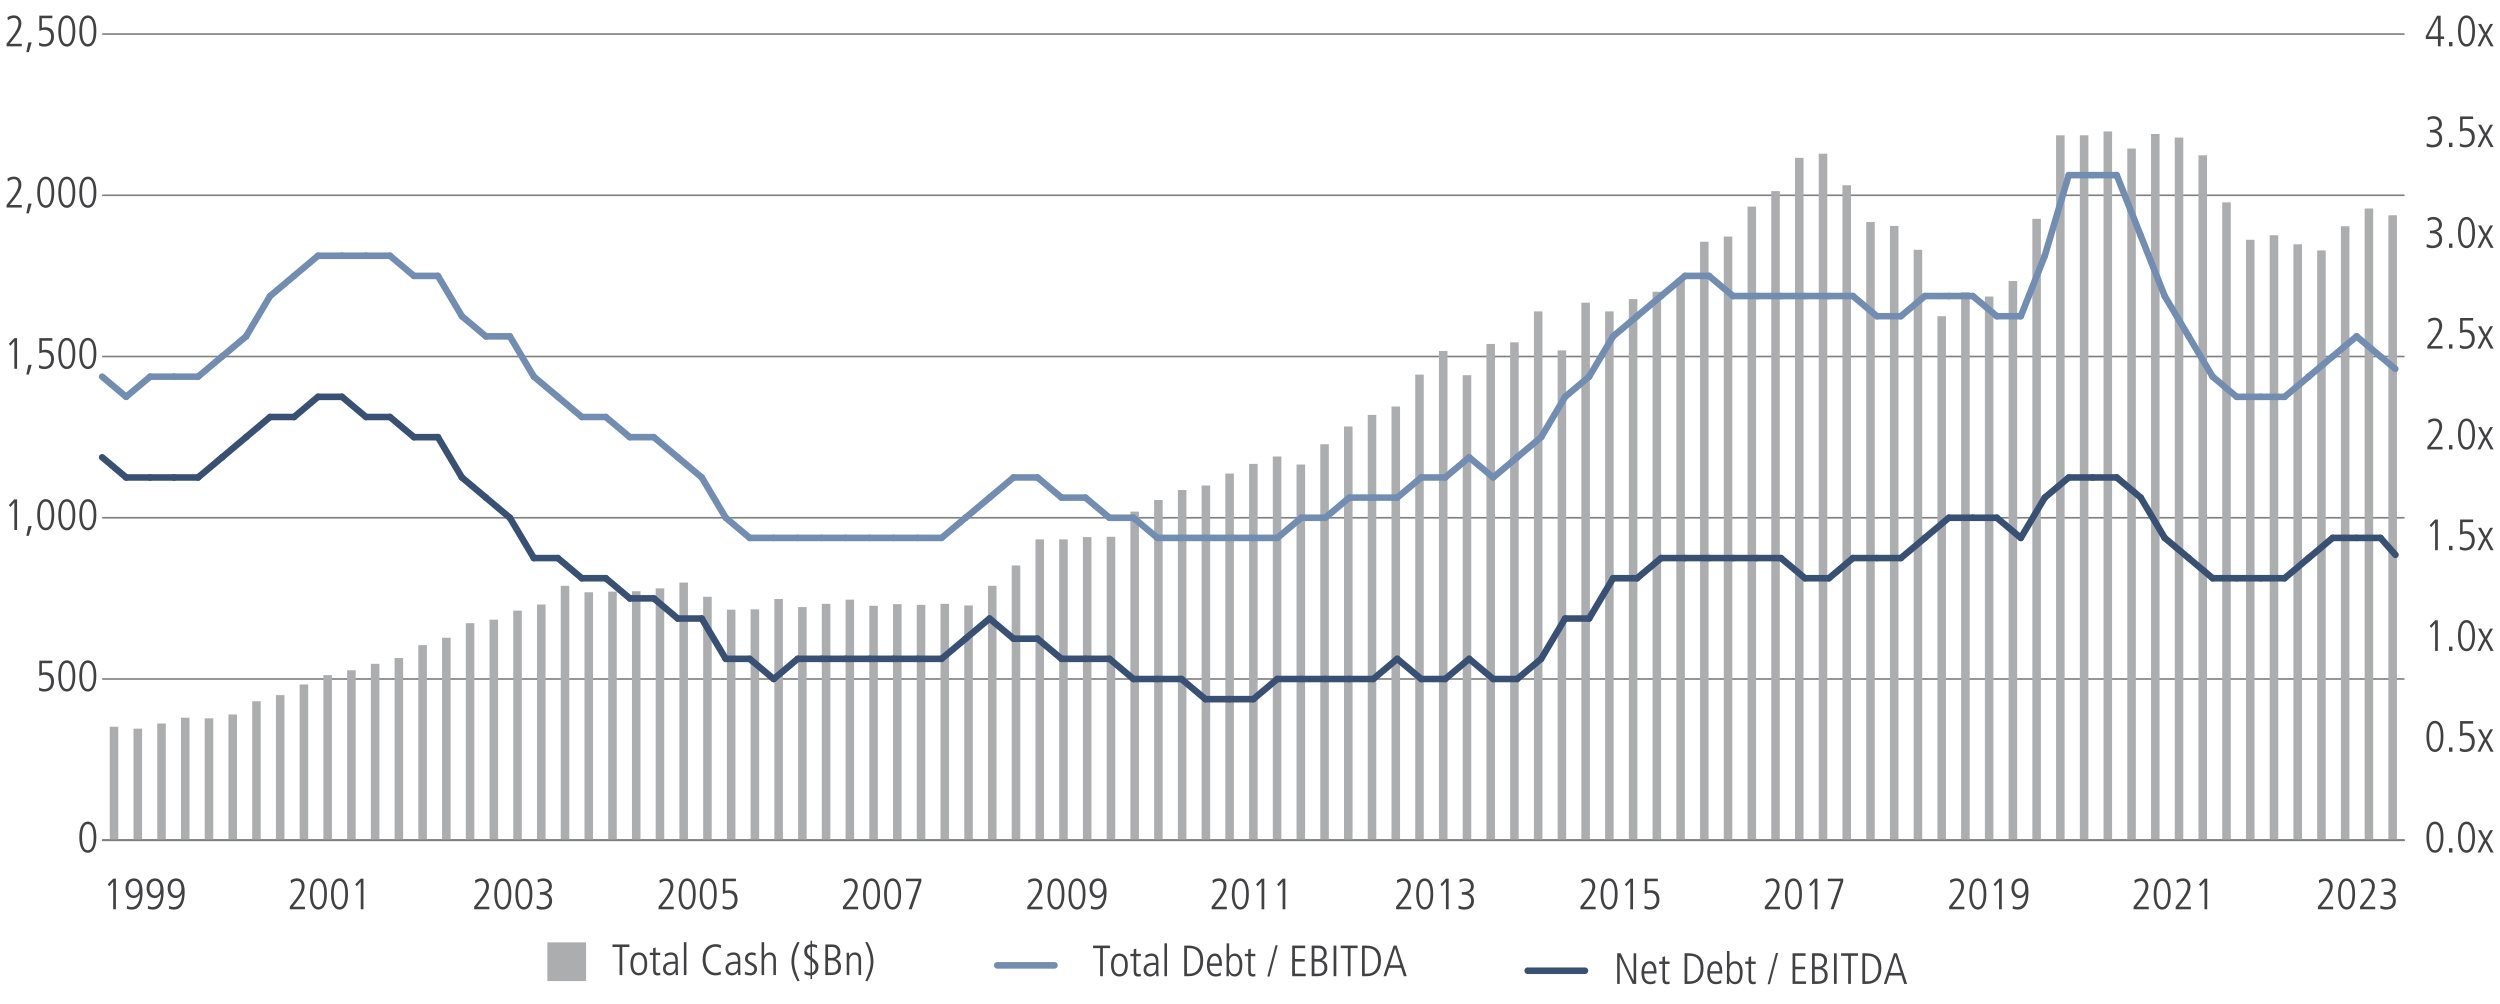 <?xml version="1.0" encoding="utf-8"?>
<!-- Generator: Adobe Illustrator 27.9.3, SVG Export Plug-In . SVG Version: 9.03 Build 53313)  -->
<svg version="1.1" id="Layer_1" xmlns="http://www.w3.org/2000/svg" xmlns:xlink="http://www.w3.org/1999/xlink" x="0px" y="0px"
	 viewBox="0 0 1140 458" style="enable-background:new 0 0 1140 458;" xml:space="preserve">
<style type="text/css">
	.st0{fill:none;stroke:#808080;stroke-width:0.75;stroke-miterlimit:10;}
	.st1{enable-background:new    ;}
	.st2{fill:#414042;}
	.st3{fill:none;}
	.st4{fill:#ACADAF;}
	.st5{fill:none;stroke:#375073;stroke-width:3;stroke-linecap:round;stroke-linejoin:round;stroke-miterlimit:10;}
	.st6{fill:none;stroke:#718DB1;stroke-width:3;stroke-linecap:round;stroke-linejoin:round;stroke-miterlimit:10;}
</style>
<g id="Layer_1_copy">
</g>
<line class="st0" x1="46.59" y1="383.15" x2="1096.46" y2="383.15"/>
<g class="st1">
	<path class="st2" d="M36.17,381.76c0-4.42,1.38-7.12,3.88-7.12c2.54,0,3.88,2.72,3.88,7.12c0,4.4-1.38,7.12-3.88,7.12
		C37.55,388.88,36.17,386.16,36.17,381.76z M42.7,381.76c0-3.92-0.9-5.96-2.64-5.96c-1.68,0-2.64,1.98-2.64,5.96
		c0,3.94,0.96,5.96,2.64,5.96C41.76,387.72,42.7,385.7,42.7,381.76z"/>
</g>
<g class="st1">
	<path class="st2" d="M17.85,313.47c0.74,0.48,1.6,0.72,2.4,0.72c1.9,0,3.04-1.34,3.04-3.42c0-1.9-1.04-3.08-3.04-3.08
		c-0.82,0-1.44,0.12-2.32,0.5v-6.94h5.94v1.16H19.1v4.4c0.38-0.14,0.98-0.28,1.54-0.28c2.62,0,3.98,1.46,3.98,4.24
		c0,2.82-1.62,4.58-4.42,4.58c-0.86,0-1.48-0.12-2.4-0.54L17.85,313.47z"/>
	<path class="st2" d="M26.58,308.23c0-4.42,1.38-7.12,3.88-7.12c2.54,0,3.88,2.72,3.88,7.12c0,4.4-1.38,7.12-3.88,7.12
		C27.96,315.35,26.58,312.63,26.58,308.23z M33.1,308.23c0-3.92-0.9-5.96-2.64-5.96c-1.68,0-2.64,1.98-2.64,5.96
		c0,3.94,0.96,5.96,2.64,5.96C32.16,314.19,33.1,312.17,33.1,308.23z"/>
	<path class="st2" d="M36.17,308.23c0-4.42,1.38-7.12,3.88-7.12c2.54,0,3.88,2.72,3.88,7.12c0,4.4-1.38,7.12-3.88,7.12
		C37.55,315.35,36.17,312.63,36.17,308.23z M42.7,308.23c0-3.92-0.9-5.96-2.64-5.96c-1.68,0-2.64,1.98-2.64,5.96
		c0,3.94,0.96,5.96,2.64,5.96C41.76,314.19,42.7,312.17,42.7,308.23z"/>
</g>
<g class="st1">
	<path class="st2" d="M6.54,241.69v-12.56l-1.8,2.08l-0.68-0.92l2.48-2.56h1.24v13.96H6.54z"/>
	<path class="st2" d="M12,244.33l0.96-4.44h1.48l-1.28,4.44H12z"/>
	<path class="st2" d="M16.98,234.71c0-4.42,1.38-7.12,3.88-7.12c2.54,0,3.88,2.72,3.88,7.12s-1.38,7.12-3.88,7.12
		C18.36,241.83,16.98,239.11,16.98,234.71z M23.5,234.71c0-3.92-0.9-5.96-2.64-5.96c-1.68,0-2.64,1.98-2.64,5.96
		c0,3.94,0.96,5.96,2.64,5.96C22.56,240.67,23.5,238.65,23.5,234.71z"/>
	<path class="st2" d="M26.58,234.71c0-4.42,1.38-7.12,3.88-7.12c2.54,0,3.88,2.72,3.88,7.12s-1.38,7.12-3.88,7.12
		C27.96,241.83,26.58,239.11,26.58,234.71z M33.1,234.71c0-3.92-0.9-5.96-2.64-5.96c-1.68,0-2.64,1.98-2.64,5.96
		c0,3.94,0.96,5.96,2.64,5.96C32.16,240.67,33.1,238.65,33.1,234.71z"/>
	<path class="st2" d="M36.18,234.71c0-4.42,1.38-7.12,3.88-7.12c2.54,0,3.88,2.72,3.88,7.12s-1.38,7.12-3.88,7.12
		C37.56,241.83,36.18,239.11,36.18,234.71z M42.7,234.71c0-3.92-0.9-5.96-2.64-5.96c-1.68,0-2.64,1.98-2.64,5.96
		c0,3.94,0.96,5.96,2.64,5.96C41.76,240.67,42.7,238.65,42.7,234.71z"/>
</g>
<g class="st1">
	<path class="st2" d="M6.54,168.16V155.6l-1.8,2.08l-0.68-0.92l2.48-2.56h1.24v13.96H6.54z"/>
	<path class="st2" d="M12,170.8l0.96-4.44h1.48l-1.28,4.44H12z"/>
	<path class="st2" d="M17.86,166.42c0.74,0.48,1.6,0.72,2.4,0.72c1.9,0,3.04-1.34,3.04-3.42c0-1.9-1.04-3.08-3.04-3.08
		c-0.82,0-1.44,0.12-2.32,0.5v-6.94h5.94v1.16H19.1v4.4c0.38-0.14,0.98-0.28,1.54-0.28c2.62,0,3.98,1.46,3.98,4.24
		c0,2.82-1.62,4.58-4.42,4.58c-0.86,0-1.48-0.12-2.4-0.54L17.86,166.42z"/>
	<path class="st2" d="M26.58,161.18c0-4.42,1.38-7.12,3.88-7.12c2.54,0,3.88,2.72,3.88,7.12s-1.38,7.12-3.88,7.12
		C27.96,168.3,26.58,165.58,26.58,161.18z M33.1,161.18c0-3.92-0.9-5.96-2.64-5.96c-1.68,0-2.64,1.98-2.64,5.96
		c0,3.94,0.96,5.96,2.64,5.96C32.16,167.14,33.1,165.12,33.1,161.18z"/>
	<path class="st2" d="M36.18,161.18c0-4.42,1.38-7.12,3.88-7.12c2.54,0,3.88,2.72,3.88,7.12s-1.38,7.12-3.88,7.12
		C37.56,168.3,36.18,165.58,36.18,161.18z M42.7,161.18c0-3.92-0.9-5.96-2.64-5.96c-1.68,0-2.64,1.98-2.64,5.96
		c0,3.94,0.96,5.96,2.64,5.96C41.76,167.14,42.7,165.12,42.7,161.18z"/>
</g>
<g class="st1">
	<path class="st2" d="M3,94.64v-1.22l2.16-2.68c1.98-2.46,3.26-4.76,3.26-6.54c0-1.6-0.76-2.5-2.18-2.5c-0.86,0-1.92,0.48-2.66,1.1
		L3.4,81.42c0.96-0.62,1.92-0.88,2.94-0.88c2.1,0,3.4,1.5,3.4,3.66c0,1.76-0.86,3.72-3.58,7.1L4.4,93.48h5.52v1.16H3z"/>
	<path class="st2" d="M12,97.28l0.96-4.44h1.48l-1.28,4.44H12z"/>
	<path class="st2" d="M16.98,87.66c0-4.42,1.38-7.12,3.88-7.12c2.54,0,3.88,2.72,3.88,7.12s-1.38,7.12-3.88,7.12
		C18.36,94.78,16.98,92.06,16.98,87.66z M23.5,87.66c0-3.92-0.9-5.96-2.64-5.96c-1.68,0-2.64,1.98-2.64,5.96
		c0,3.94,0.96,5.96,2.64,5.96C22.56,93.62,23.5,91.6,23.5,87.66z"/>
	<path class="st2" d="M26.58,87.66c0-4.42,1.38-7.12,3.88-7.12c2.54,0,3.88,2.72,3.88,7.12s-1.38,7.12-3.88,7.12
		C27.96,94.78,26.58,92.06,26.58,87.66z M33.1,87.66c0-3.92-0.9-5.96-2.64-5.96c-1.68,0-2.64,1.98-2.64,5.96
		c0,3.94,0.96,5.96,2.64,5.96C32.16,93.62,33.1,91.6,33.1,87.66z"/>
	<path class="st2" d="M36.18,87.66c0-4.42,1.38-7.12,3.88-7.12c2.54,0,3.88,2.72,3.88,7.12s-1.38,7.12-3.88,7.12
		C37.56,94.78,36.18,92.06,36.18,87.66z M42.7,87.66c0-3.92-0.9-5.96-2.64-5.96c-1.68,0-2.64,1.98-2.64,5.96
		c0,3.94,0.96,5.96,2.64,5.96C41.76,93.62,42.7,91.6,42.7,87.66z"/>
</g>
<g class="st1">
	<path class="st2" d="M3,21.12V19.9l2.16-2.68c1.98-2.46,3.26-4.76,3.26-6.54c0-1.6-0.76-2.5-2.18-2.5c-0.86,0-1.92,0.48-2.66,1.1
		L3.4,7.89c0.96-0.62,1.92-0.88,2.94-0.88c2.1,0,3.4,1.5,3.4,3.66c0,1.76-0.86,3.72-3.58,7.1L4.4,19.96h5.52v1.16H3z"/>
	<path class="st2" d="M12,23.76l0.96-4.44h1.48l-1.28,4.44H12z"/>
	<path class="st2" d="M17.86,19.38c0.74,0.48,1.6,0.72,2.4,0.72c1.9,0,3.04-1.34,3.04-3.42c0-1.9-1.04-3.08-3.04-3.08
		c-0.82,0-1.44,0.12-2.32,0.5V7.15h5.94v1.16H19.1v4.4c0.38-0.14,0.98-0.28,1.54-0.28c2.62,0,3.98,1.46,3.98,4.24
		c0,2.82-1.62,4.58-4.42,4.58c-0.86,0-1.48-0.12-2.4-0.54L17.86,19.38z"/>
	<path class="st2" d="M26.58,14.14c0-4.42,1.38-7.12,3.88-7.12c2.54,0,3.88,2.72,3.88,7.12s-1.38,7.12-3.88,7.12
		C27.96,21.26,26.58,18.54,26.58,14.14z M33.1,14.14c0-3.92-0.9-5.96-2.64-5.96c-1.68,0-2.64,1.98-2.64,5.96
		c0,3.94,0.96,5.96,2.64,5.96C32.16,20.1,33.1,18.08,33.1,14.14z"/>
	<path class="st2" d="M36.18,14.14c0-4.42,1.38-7.12,3.88-7.12c2.54,0,3.88,2.72,3.88,7.12s-1.38,7.12-3.88,7.12
		C37.56,21.26,36.18,18.54,36.18,14.14z M42.7,14.14c0-3.92-0.9-5.96-2.64-5.96c-1.68,0-2.64,1.98-2.64,5.96
		c0,3.94,0.96,5.96,2.64,5.96C41.76,20.1,42.7,18.08,42.7,14.14z"/>
</g>
<line class="st3" x1="46.59" y1="383.15" x2="46.59" y2="15.53"/>
<line class="st0" x1="46.59" y1="383.15" x2="1096.46" y2="383.15"/>
<line class="st0" x1="46.59" y1="309.62" x2="1096.46" y2="309.62"/>
<line class="st0" x1="46.59" y1="236.1" x2="1096.46" y2="236.1"/>
<line class="st0" x1="46.59" y1="162.57" x2="1096.46" y2="162.57"/>
<line class="st0" x1="46.59" y1="89.05" x2="1096.46" y2="89.05"/>
<line class="st0" x1="46.59" y1="15.53" x2="1096.46" y2="15.53"/>
<rect x="249.6" y="429.72" class="st4" width="17.65" height="17.65"/>
<rect x="50.05" y="331.39" class="st4" width="3.9" height="51.76"/>
<rect x="60.88" y="332.27" class="st4" width="3.9" height="50.88"/>
<rect x="71.7" y="329.91" class="st4" width="3.9" height="53.23"/>
<rect x="82.52" y="327.27" class="st4" width="3.9" height="55.88"/>
<rect x="93.35" y="327.56" class="st4" width="3.9" height="55.58"/>
<rect x="104.17" y="325.8" class="st4" width="3.9" height="57.35"/>
<rect x="114.99" y="319.77" class="st4" width="3.9" height="63.38"/>
<rect x="125.82" y="316.97" class="st4" width="3.9" height="66.17"/>
<rect x="136.64" y="312.12" class="st4" width="3.9" height="71.02"/>
<rect x="147.46" y="307.86" class="st4" width="3.9" height="75.29"/>
<rect x="158.29" y="305.65" class="st4" width="3.9" height="77.49"/>
<rect x="169.11" y="302.71" class="st4" width="3.9" height="80.44"/>
<rect x="179.93" y="300.06" class="st4" width="3.9" height="83.08"/>
<rect x="190.76" y="294.18" class="st4" width="3.9" height="88.96"/>
<rect x="201.58" y="290.8" class="st4" width="3.9" height="92.35"/>
<rect x="212.4" y="284.18" class="st4" width="3.9" height="98.96"/>
<rect x="223.23" y="282.57" class="st4" width="3.9" height="100.58"/>
<rect x="234.05" y="278.45" class="st4" width="3.9" height="104.7"/>
<rect x="244.87" y="275.65" class="st4" width="3.9" height="107.49"/>
<rect x="255.7" y="267.13" class="st4" width="3.9" height="116.02"/>
<rect x="266.52" y="270.07" class="st4" width="3.9" height="113.08"/>
<rect x="277.34" y="269.77" class="st4" width="3.9" height="113.37"/>
<rect x="288.17" y="269.62" class="st4" width="3.9" height="113.52"/>
<rect x="298.99" y="268.3" class="st4" width="3.9" height="114.84"/>
<rect x="309.81" y="265.65" class="st4" width="3.9" height="117.49"/>
<rect x="320.64" y="272.12" class="st4" width="3.9" height="111.02"/>
<rect x="331.46" y="278.01" class="st4" width="3.9" height="105.14"/>
<rect x="342.28" y="277.86" class="st4" width="3.9" height="105.29"/>
<rect x="353.11" y="273.15" class="st4" width="3.9" height="109.99"/>
<rect x="363.93" y="276.83" class="st4" width="3.9" height="106.32"/>
<rect x="374.75" y="275.36" class="st4" width="3.9" height="107.79"/>
<rect x="385.58" y="273.45" class="st4" width="3.9" height="109.7"/>
<rect x="396.4" y="276.24" class="st4" width="3.9" height="106.9"/>
<rect x="407.22" y="275.51" class="st4" width="3.9" height="107.64"/>
<rect x="418.05" y="275.8" class="st4" width="3.9" height="107.35"/>
<rect x="428.87" y="275.36" class="st4" width="3.9" height="107.79"/>
<rect x="439.7" y="276.09" class="st4" width="3.9" height="107.05"/>
<rect x="450.52" y="267.13" class="st4" width="3.9" height="116.02"/>
<rect x="461.34" y="257.86" class="st4" width="3.9" height="125.28"/>
<rect x="472.17" y="245.95" class="st4" width="3.9" height="137.2"/>
<rect x="482.99" y="245.95" class="st4" width="3.9" height="137.2"/>
<rect x="493.81" y="244.92" class="st4" width="3.9" height="138.23"/>
<rect x="504.64" y="244.77" class="st4" width="3.9" height="138.37"/>
<rect x="515.46" y="233.3" class="st4" width="3.9" height="149.84"/>
<rect x="526.28" y="228.01" class="st4" width="3.9" height="155.14"/>
<rect x="537.11" y="223.45" class="st4" width="3.9" height="159.69"/>
<rect x="547.93" y="221.39" class="st4" width="3.9" height="161.75"/>
<rect x="558.75" y="215.95" class="st4" width="3.9" height="167.19"/>
<rect x="569.58" y="211.54" class="st4" width="3.9" height="171.61"/>
<rect x="580.4" y="208.16" class="st4" width="3.9" height="174.99"/>
<rect x="591.22" y="211.83" class="st4" width="3.9" height="171.31"/>
<rect x="602.05" y="202.57" class="st4" width="3.9" height="180.58"/>
<rect x="612.87" y="194.48" class="st4" width="3.9" height="188.66"/>
<rect x="623.69" y="189.19" class="st4" width="3.9" height="193.96"/>
<rect x="634.52" y="185.37" class="st4" width="3.9" height="197.78"/>
<rect x="645.34" y="170.81" class="st4" width="3.9" height="212.34"/>
<rect x="656.16" y="160.07" class="st4" width="3.9" height="223.07"/>
<rect x="666.99" y="171.1" class="st4" width="3.9" height="212.04"/>
<rect x="677.81" y="156.84" class="st4" width="3.9" height="226.31"/>
<rect x="688.63" y="156.1" class="st4" width="3.9" height="227.04"/>
<rect x="699.46" y="141.99" class="st4" width="3.9" height="241.16"/>
<rect x="710.28" y="159.78" class="st4" width="3.9" height="223.37"/>
<rect x="721.1" y="138.02" class="st4" width="3.9" height="245.13"/>
<rect x="731.93" y="141.99" class="st4" width="3.9" height="241.16"/>
<rect x="742.75" y="136.4" class="st4" width="3.9" height="246.75"/>
<rect x="753.57" y="133.02" class="st4" width="3.9" height="250.13"/>
<rect x="764.4" y="127.14" class="st4" width="3.9" height="256.01"/>
<rect x="775.22" y="110.22" class="st4" width="3.9" height="272.92"/>
<rect x="786.04" y="107.87" class="st4" width="3.9" height="275.27"/>
<rect x="796.87" y="94.2" class="st4" width="3.9" height="288.95"/>
<rect x="807.69" y="87.14" class="st4" width="3.9" height="296.01"/>
<rect x="818.52" y="71.99" class="st4" width="3.9" height="311.15"/>
<rect x="829.34" y="70.08" class="st4" width="3.9" height="313.07"/>
<rect x="840.16" y="84.49" class="st4" width="3.9" height="298.65"/>
<rect x="850.99" y="101.25" class="st4" width="3.9" height="281.89"/>
<rect x="861.81" y="103.02" class="st4" width="3.9" height="280.13"/>
<rect x="872.63" y="113.9" class="st4" width="3.9" height="269.25"/>
<rect x="883.46" y="144.19" class="st4" width="3.9" height="238.95"/>
<rect x="894.28" y="133.31" class="st4" width="3.9" height="249.83"/>
<rect x="905.1" y="135.22" class="st4" width="3.9" height="247.92"/>
<rect x="915.93" y="128.16" class="st4" width="3.9" height="254.98"/>
<rect x="926.75" y="99.78" class="st4" width="3.9" height="283.36"/>
<rect x="937.57" y="61.7" class="st4" width="3.9" height="321.45"/>
<rect x="948.4" y="61.7" class="st4" width="3.9" height="321.45"/>
<rect x="959.22" y="59.93" class="st4" width="3.9" height="323.21"/>
<rect x="970.04" y="67.73" class="st4" width="3.9" height="315.42"/>
<rect x="980.87" y="61.11" class="st4" width="3.9" height="322.04"/>
<rect x="991.69" y="62.73" class="st4" width="3.9" height="320.42"/>
<rect x="1002.51" y="70.82" class="st4" width="3.9" height="312.33"/>
<rect x="1013.34" y="92.28" class="st4" width="3.9" height="290.86"/>
<rect x="1024.16" y="109.34" class="st4" width="3.9" height="273.8"/>
<rect x="1034.98" y="107.28" class="st4" width="3.9" height="275.86"/>
<rect x="1045.81" y="111.4" class="st4" width="3.9" height="271.74"/>
<rect x="1056.63" y="114.19" class="st4" width="3.9" height="268.95"/>
<rect x="1067.45" y="103.17" class="st4" width="3.9" height="279.98"/>
<rect x="1078.28" y="95.08" class="st4" width="3.9" height="288.07"/>
<rect x="1089.1" y="98.17" class="st4" width="3.9" height="284.98"/>
<g>
	<g class="st1">
		<path class="st2" d="M282.52,444.64v-12.8h-3.24v-1.16h7.72v1.16h-3.24v12.8H282.52z"/>
		<path class="st2" d="M287.48,439.53c0-3.26,1.32-5.24,3.82-5.24s3.82,1.98,3.82,5.24c0,3.34-1.34,5.24-3.82,5.24
			S287.48,442.88,287.48,439.53z M293.89,439.53c0-2.74-0.92-4.16-2.6-4.16c-1.62,0-2.56,1.38-2.56,4.16c0,2.8,0.92,4.16,2.58,4.16
			C292.99,443.7,293.89,442.28,293.89,439.53z"/>
		<path class="st2" d="M301.06,444.64c-0.32,0.1-0.76,0.14-1.32,0.14c-1.28,0-1.92-0.84-1.92-2.28v-6.98h-1.52v-1.08h1.52v-2.04
			l1.16-0.36v2.4h2.08v1.08h-2.08v6.7c0,1.02,0.32,1.48,1.12,1.48c0.4,0,0.62-0.04,0.96-0.22V444.64z"/>
		<path class="st2" d="M308.15,444.64l-0.08-1.46h-0.04c-0.7,1.12-1.56,1.6-2.84,1.6c-1.6,0-2.86-1.3-2.86-2.98
			c0-3.2,3.42-3.3,4.92-3.3h0.74v-0.24c0-2.16-0.7-2.88-2.12-2.88c-0.86,0-1.76,0.4-2.56,1.04l-0.18-1.22
			c1.28-0.74,1.98-0.9,2.8-0.9c2.02,0,3.14,1.12,3.14,3.3v4.9c0,0.34,0.02,0.88,0.12,2.14H308.15z M307.99,439.5
			c-2.5,0-4.42,0.04-4.42,2.3c0,1.04,0.78,1.9,1.88,1.9c1.46,0,2.54-1.08,2.54-2.92V439.5z"/>
		<path class="st2" d="M311.84,444.64v-15H313v15H311.84z"/>
		<path class="st2" d="M328.71,444.34c-0.66,0.26-1.52,0.44-2.38,0.44c-3.76,0-5.92-2.96-5.92-7.2c0-3.88,1.9-7.04,5.98-7.04
			c0.94,0,1.78,0.2,2.36,0.46l-0.06,1.4c-0.56-0.4-1.54-0.7-2.36-0.7c-1.7,0-4.6,1.04-4.6,5.96c0,3.82,2.1,5.96,4.58,5.96
			c0.74,0,1.36-0.12,2.34-0.62L328.71,444.34z"/>
		<path class="st2" d="M336.64,444.64l-0.08-1.46h-0.04c-0.7,1.12-1.56,1.6-2.84,1.6c-1.6,0-2.86-1.3-2.86-2.98
			c0-3.2,3.42-3.3,4.92-3.3h0.74v-0.24c0-2.16-0.7-2.88-2.12-2.88c-0.86,0-1.76,0.4-2.56,1.04l-0.18-1.22
			c1.28-0.74,1.98-0.9,2.8-0.9c2.02,0,3.14,1.12,3.14,3.3v4.9c0,0.34,0.02,0.88,0.12,2.14H336.64z M336.48,439.5
			c-2.5,0-4.42,0.04-4.42,2.3c0,1.04,0.78,1.9,1.88,1.9c1.46,0,2.54-1.08,2.54-2.92V439.5z"/>
		<path class="st2" d="M339.76,443c0.62,0.4,1.58,0.7,2.32,0.7c1.04,0,1.88-0.76,1.88-1.76c0-0.86-0.36-1.26-1.96-2.06
			c-1.62-0.8-2.26-1.4-2.26-2.76c0-1.8,1.46-2.82,3-2.82c0.48,0,1.12,0.08,1.88,0.3l-0.16,1.2c-0.56-0.22-1.08-0.42-1.74-0.42
			c-1.04,0-1.74,0.74-1.74,1.64c0,0.8,0.28,1.1,1.4,1.7c1.7,0.92,2.82,1.4,2.82,3.1c0,1.82-1.26,2.96-3.04,2.96
			c-0.9,0-1.68-0.14-2.56-0.48L339.76,443z"/>
		<path class="st2" d="M352.66,444.64v-6.96c0-1.62-0.66-2.3-1.88-2.3c-1.46,0-2.34,1.36-2.34,2.92v6.34h-1.16v-15h1.16v6.3h0.04
			c0.48-1.04,1.4-1.64,2.52-1.64c1.88,0,2.82,1.26,2.82,3.44v6.9H352.66z"/>
		<path class="st2" d="M363.64,447.44c-1.84-3.18-2.74-6.24-2.74-8.96c0-2.74,0.9-5.82,2.74-8.96l0.96,0.12
			c-1.82,3.92-2.46,6.26-2.46,8.84c0,2.6,0.68,5.04,2.46,8.84L363.64,447.44z"/>
		<path class="st2" d="M369.58,446.5v-1.72c-1.14,0-2.1-0.24-2.76-0.66l0.08-1.44c0.7,0.6,1.48,0.94,2.68,0.94v-5.68
			c-2.5-1.68-2.86-2.58-2.86-4.02c0-1.86,1.04-3.04,2.86-3.3v-1.64h0.72v1.56c0.76,0,1.36,0.1,2.26,0.44l-0.06,1.4
			c-0.9-0.54-1.46-0.68-2.2-0.68v5.1c2.34,1.7,2.9,2.38,2.9,4.12c0,1.92-1.12,3.42-2.9,3.8v1.78H369.58z M369.58,431.77
			c-1.04,0.32-1.54,1-1.54,1.96c0,1.02,0.34,1.64,1.54,2.5V431.77z M370.3,443.48c0.98-0.3,1.58-1.38,1.58-2.4
			c0-1.04-0.4-1.78-1.58-2.64V443.48z"/>
		<path class="st2" d="M376.36,444.64v-13.96h3.34c2.02,0,3.5,1.36,3.5,3.4c0,1.54-0.76,2.66-2.2,3.22v0.04
			c1.62,0.48,2.5,1.66,2.5,3.4c0,2.5-1.56,3.9-4.66,3.9H376.36z M379.36,436.81c1.44,0,2.52-1,2.52-2.6c0-1.52-0.96-2.38-2.48-2.38
			h-1.8v4.98H379.36z M379.44,443.48c1.7,0,2.74-1.1,2.74-2.7c0-1.7-1.1-2.8-2.62-2.8h-1.96v5.5H379.44z"/>
		<path class="st2" d="M391.5,444.64v-6.96c0-0.74-0.08-2.3-1.9-2.3c-1.42,0-2.32,1.38-2.32,2.86v6.4h-1.16v-7.06
			c0-0.94-0.08-2.58-0.08-3.14h1.08c0.04,0.34,0.06,0.92,0.08,1.5h0.04c0.56-1.1,1.46-1.64,2.6-1.64c2.84,0,2.82,2.88,2.82,3.44v6.9
			H391.5z"/>
		<path class="st2" d="M394.58,447.32c1.76-3.78,2.46-6.28,2.46-8.84c0-2.54-0.64-4.9-2.46-8.84l0.96-0.12
			c1.82,3.12,2.74,6.18,2.74,8.96c0,2.78-0.96,5.9-2.74,8.96L394.58,447.32z"/>
	</g>
</g>
<polyline class="st3" points="738.59,311.72 738.59,308.73 804.6,308.73 804.6,311.72 "/>
<line class="st0" x1="46.59" y1="383.15" x2="1096.46" y2="383.15"/>
<g class="st1">
	<path class="st2" d="M1106.45,381.76c0-4.42,1.38-7.12,3.88-7.12c2.54,0,3.88,2.72,3.88,7.12c0,4.4-1.38,7.12-3.88,7.12
		C1107.83,388.88,1106.45,386.16,1106.45,381.76z M1112.97,381.76c0-3.92-0.9-5.96-2.64-5.96c-1.68,0-2.64,1.98-2.64,5.96
		c0,3.94,0.96,5.96,2.64,5.96C1112.03,387.72,1112.97,385.7,1112.97,381.76z"/>
	<path class="st2" d="M1116.75,388.74v-1.96h1.56v1.96H1116.75z"/>
	<path class="st2" d="M1120.85,381.76c0-4.42,1.38-7.12,3.88-7.12c2.54,0,3.88,2.72,3.88,7.12c0,4.4-1.38,7.12-3.88,7.12
		C1122.23,388.88,1120.85,386.16,1120.85,381.76z M1127.37,381.76c0-3.92-0.9-5.96-2.64-5.96c-1.68,0-2.64,1.98-2.64,5.96
		c0,3.94,0.96,5.96,2.64,5.96C1126.43,387.72,1127.37,385.7,1127.37,381.76z"/>
	<path class="st2" d="M1135.69,388.74l-2.36-4.48l-2.26,4.48h-1.32l2.88-5.5l-2.64-4.7h1.4l2.02,3.8l2.1-3.8h1.32l-2.76,4.78
		l3.02,5.42H1135.69z"/>
</g>
<g class="st1">
	<path class="st2" d="M1106.45,335.8c0-4.42,1.38-7.12,3.88-7.12c2.54,0,3.88,2.72,3.88,7.12s-1.38,7.12-3.88,7.12
		C1107.83,342.92,1106.45,340.21,1106.45,335.8z M1112.97,335.8c0-3.92-0.9-5.96-2.64-5.96c-1.68,0-2.64,1.98-2.64,5.96
		c0,3.94,0.96,5.96,2.64,5.96C1112.03,341.76,1112.97,339.74,1112.97,335.8z"/>
	<path class="st2" d="M1116.75,342.79v-1.96h1.56v1.96H1116.75z"/>
	<path class="st2" d="M1121.73,341.04c0.74,0.48,1.6,0.72,2.4,0.72c1.9,0,3.04-1.34,3.04-3.42c0-1.9-1.04-3.08-3.04-3.08
		c-0.82,0-1.44,0.12-2.32,0.5v-6.94h5.94v1.16h-4.78v4.4c0.38-0.14,0.98-0.28,1.54-0.28c2.62,0,3.98,1.46,3.98,4.24
		c0,2.82-1.62,4.58-4.42,4.58c-0.86,0-1.48-0.12-2.4-0.54L1121.73,341.04z"/>
	<path class="st2" d="M1135.69,342.79l-2.36-4.48l-2.26,4.48h-1.32l2.88-5.5l-2.64-4.7h1.4l2.02,3.8l2.1-3.8h1.32l-2.76,4.78
		l3.02,5.42H1135.69z"/>
</g>
<g class="st1">
	<path class="st2" d="M1110.41,296.83v-12.56l-1.8,2.08l-0.68-0.92l2.48-2.56h1.24v13.96H1110.41z"/>
	<path class="st2" d="M1116.75,296.83v-1.96h1.56v1.96H1116.75z"/>
	<path class="st2" d="M1120.85,289.85c0-4.42,1.38-7.12,3.88-7.12c2.54,0,3.88,2.72,3.88,7.12c0,4.4-1.38,7.12-3.88,7.12
		C1122.23,296.97,1120.85,294.25,1120.85,289.85z M1127.37,289.85c0-3.92-0.9-5.96-2.64-5.96c-1.68,0-2.64,1.98-2.64,5.96
		c0,3.94,0.96,5.96,2.64,5.96C1126.43,295.81,1127.37,293.79,1127.37,289.85z"/>
	<path class="st2" d="M1135.69,296.83l-2.36-4.48l-2.26,4.48h-1.32l2.88-5.5l-2.64-4.7h1.4l2.02,3.8l2.1-3.8h1.32l-2.76,4.78
		l3.02,5.42H1135.69z"/>
</g>
<g class="st1">
	<path class="st2" d="M1110.41,250.88v-12.56l-1.8,2.08l-0.68-0.92l2.48-2.56h1.24v13.96H1110.41z"/>
	<path class="st2" d="M1116.75,250.88v-1.96h1.56v1.96H1116.75z"/>
	<path class="st2" d="M1121.73,249.14c0.74,0.48,1.6,0.72,2.4,0.72c1.9,0,3.04-1.34,3.04-3.42c0-1.9-1.04-3.08-3.04-3.08
		c-0.82,0-1.44,0.12-2.32,0.5v-6.94h5.94v1.16h-4.78v4.4c0.38-0.14,0.98-0.28,1.54-0.28c2.62,0,3.98,1.46,3.98,4.24
		c0,2.82-1.62,4.58-4.42,4.58c-0.86,0-1.48-0.12-2.4-0.54L1121.73,249.14z"/>
	<path class="st2" d="M1135.69,250.88l-2.36-4.48l-2.26,4.48h-1.32l2.88-5.5l-2.64-4.7h1.4l2.02,3.8l2.1-3.8h1.32l-2.76,4.78
		l3.02,5.42H1135.69z"/>
</g>
<g class="st1">
	<path class="st2" d="M1106.87,204.93v-1.22l2.16-2.68c1.98-2.46,3.26-4.76,3.26-6.54c0-1.6-0.76-2.5-2.18-2.5
		c-0.86,0-1.92,0.48-2.66,1.1l-0.18-1.38c0.96-0.62,1.92-0.88,2.94-0.88c2.1,0,3.4,1.5,3.4,3.66c0,1.76-0.86,3.72-3.58,7.1
		l-1.76,2.18h5.52v1.16H1106.87z"/>
	<path class="st2" d="M1116.75,204.93v-1.96h1.56v1.96H1116.75z"/>
	<path class="st2" d="M1120.85,197.94c0-4.42,1.38-7.12,3.88-7.12c2.54,0,3.88,2.72,3.88,7.12s-1.38,7.12-3.88,7.12
		C1122.23,205.06,1120.85,202.35,1120.85,197.94z M1127.37,197.94c0-3.92-0.9-5.96-2.64-5.96c-1.68,0-2.64,1.98-2.64,5.96
		c0,3.94,0.96,5.96,2.64,5.96C1126.43,203.9,1127.37,201.88,1127.37,197.94z"/>
	<path class="st2" d="M1135.69,204.93l-2.36-4.48l-2.26,4.48h-1.32l2.88-5.5l-2.64-4.7h1.4l2.02,3.8l2.1-3.8h1.32l-2.76,4.78
		l3.02,5.42H1135.69z"/>
</g>
<g class="st1">
	<path class="st2" d="M1106.87,158.97v-1.22l2.16-2.68c1.98-2.46,3.26-4.76,3.26-6.54c0-1.6-0.76-2.5-2.18-2.5
		c-0.86,0-1.92,0.48-2.66,1.1l-0.18-1.38c0.96-0.62,1.92-0.88,2.94-0.88c2.1,0,3.4,1.5,3.4,3.66c0,1.76-0.86,3.72-3.58,7.1
		l-1.76,2.18h5.52v1.16H1106.87z"/>
	<path class="st2" d="M1116.75,158.97v-1.96h1.56v1.96H1116.75z"/>
	<path class="st2" d="M1121.73,157.23c0.74,0.48,1.6,0.72,2.4,0.72c1.9,0,3.04-1.34,3.04-3.42c0-1.9-1.04-3.08-3.04-3.08
		c-0.82,0-1.44,0.12-2.32,0.5v-6.94h5.94v1.16h-4.78v4.4c0.38-0.14,0.98-0.28,1.54-0.28c2.62,0,3.98,1.46,3.98,4.24
		c0,2.82-1.62,4.58-4.42,4.58c-0.86,0-1.48-0.12-2.4-0.54L1121.73,157.23z"/>
	<path class="st2" d="M1135.69,158.97l-2.36-4.48l-2.26,4.48h-1.32l2.88-5.5l-2.64-4.7h1.4l2.02,3.8l2.1-3.8h1.32l-2.76,4.78
		l3.02,5.42H1135.69z"/>
</g>
<g class="st1">
	<path class="st2" d="M1106.61,111.24c0.62,0.38,1.82,0.76,2.62,0.76c1.84,0,3.06-1.1,3.06-3c0-1.66-1.24-2.64-3.18-2.64h-1.06
		v-1.16c2.96,0,4.14-0.9,4.14-2.6c0-1.42-0.94-2.52-2.78-2.52c-0.78,0-1.56,0.28-2.3,0.82l-0.1-1.32c0.48-0.32,1.78-0.66,2.58-0.66
		c2.42,0,3.92,1.54,3.92,3.56c0,1.52-0.8,2.62-2.5,3.12v0.04c1.46,0.28,2.6,1.7,2.6,3.52c0,2.56-1.58,4-4.52,4
		c-0.98,0-1.76-0.14-2.58-0.56L1106.61,111.24z"/>
	<path class="st2" d="M1116.75,113.02v-1.96h1.56v1.96H1116.75z"/>
	<path class="st2" d="M1120.85,106.04c0-4.42,1.38-7.12,3.88-7.12c2.54,0,3.88,2.72,3.88,7.12s-1.38,7.12-3.88,7.12
		C1122.23,113.16,1120.85,110.44,1120.85,106.04z M1127.37,106.04c0-3.92-0.9-5.96-2.64-5.96c-1.68,0-2.64,1.98-2.64,5.96
		c0,3.94,0.96,5.96,2.64,5.96C1126.43,112,1127.37,109.98,1127.37,106.04z"/>
	<path class="st2" d="M1135.69,113.02l-2.36-4.48l-2.26,4.48h-1.32l2.88-5.5l-2.64-4.7h1.4l2.02,3.8l2.1-3.8h1.32l-2.76,4.78
		l3.02,5.42H1135.69z"/>
</g>
<g class="st1">
	<path class="st2" d="M1106.61,65.29c0.62,0.38,1.82,0.76,2.62,0.76c1.84,0,3.06-1.1,3.06-3c0-1.66-1.24-2.64-3.18-2.64h-1.06v-1.16
		c2.96,0,4.14-0.9,4.14-2.6c0-1.42-0.94-2.52-2.78-2.52c-0.78,0-1.56,0.28-2.3,0.82l-0.1-1.32c0.48-0.32,1.78-0.66,2.58-0.66
		c2.42,0,3.92,1.54,3.92,3.56c0,1.52-0.8,2.62-2.5,3.12v0.04c1.46,0.28,2.6,1.7,2.6,3.52c0,2.56-1.58,4-4.52,4
		c-0.98,0-1.76-0.14-2.58-0.56L1106.61,65.29z"/>
	<path class="st2" d="M1116.75,67.07v-1.96h1.56v1.96H1116.75z"/>
	<path class="st2" d="M1121.73,65.33c0.74,0.48,1.6,0.72,2.4,0.72c1.9,0,3.04-1.34,3.04-3.42c0-1.9-1.04-3.08-3.04-3.08
		c-0.82,0-1.44,0.12-2.32,0.5V53.1h5.94v1.16h-4.78v4.4c0.38-0.14,0.98-0.28,1.54-0.28c2.62,0,3.98,1.46,3.98,4.24
		c0,2.82-1.62,4.58-4.42,4.58c-0.86,0-1.48-0.12-2.4-0.54L1121.73,65.33z"/>
	<path class="st2" d="M1135.69,67.07l-2.36-4.48l-2.26,4.48h-1.32l2.88-5.5l-2.64-4.7h1.4l2.02,3.8l2.1-3.8h1.32l-2.76,4.78
		l3.02,5.42H1135.69z"/>
</g>
<g class="st1">
	<path class="st2" d="M1111.69,21.12v-3.34h-5.54v-1.26l5.14-9.36h1.64v9.46h1.58v1.16h-1.58v3.34H1111.69z M1111.69,8.39h-0.04
		l-4.42,8.22h4.46V8.39z"/>
	<path class="st2" d="M1116.75,21.12v-1.96h1.56v1.96H1116.75z"/>
	<path class="st2" d="M1120.85,14.14c0-4.42,1.38-7.12,3.88-7.12c2.54,0,3.88,2.72,3.88,7.12s-1.38,7.12-3.88,7.12
		C1122.23,21.26,1120.85,18.54,1120.85,14.14z M1127.37,14.14c0-3.92-0.9-5.96-2.64-5.96c-1.68,0-2.64,1.98-2.64,5.96
		c0,3.94,0.96,5.96,2.64,5.96C1126.43,20.1,1127.37,18.08,1127.37,14.14z"/>
	<path class="st2" d="M1135.69,21.12l-2.36-4.48l-2.26,4.48h-1.32l2.88-5.5l-2.64-4.7h1.4l2.02,3.8l2.1-3.8h1.32l-2.76,4.78
		l3.02,5.42H1135.69z"/>
</g>
<line class="st3" x1="1096.46" y1="383.15" x2="1096.46" y2="15.53"/>
<line class="st5" x1="696.63" y1="442.65" x2="722.74" y2="442.65"/>
<line class="st5" x1="57.52" y1="217.72" x2="46.59" y2="208.53"/>
<line class="st5" x1="68.46" y1="217.72" x2="57.52" y2="217.72"/>
<line class="st5" x1="79.4" y1="217.72" x2="68.46" y2="217.72"/>
<line class="st5" x1="90.33" y1="217.72" x2="79.4" y2="217.72"/>
<line class="st5" x1="101.27" y1="208.53" x2="90.33" y2="217.72"/>
<line class="st5" x1="112.21" y1="199.34" x2="101.27" y2="208.53"/>
<line class="st5" x1="123.14" y1="190.15" x2="112.21" y2="199.34"/>
<line class="st5" x1="134.08" y1="190.15" x2="123.14" y2="190.15"/>
<line class="st5" x1="145.01" y1="180.95" x2="134.08" y2="190.15"/>
<line class="st5" x1="155.95" y1="180.95" x2="145.01" y2="180.95"/>
<line class="st5" x1="166.89" y1="190.15" x2="155.95" y2="180.95"/>
<line class="st5" x1="177.82" y1="190.15" x2="166.89" y2="190.15"/>
<line class="st5" x1="188.76" y1="199.34" x2="177.82" y2="190.15"/>
<line class="st5" x1="199.69" y1="199.34" x2="188.76" y2="199.34"/>
<line class="st5" x1="210.63" y1="217.72" x2="199.69" y2="199.34"/>
<line class="st5" x1="221.57" y1="226.91" x2="210.63" y2="217.72"/>
<line class="st5" x1="232.5" y1="236.1" x2="221.57" y2="226.91"/>
<line class="st5" x1="243.44" y1="254.48" x2="232.5" y2="236.1"/>
<line class="st5" x1="254.38" y1="254.48" x2="243.44" y2="254.48"/>
<line class="st5" x1="265.31" y1="263.67" x2="254.38" y2="254.48"/>
<line class="st5" x1="276.25" y1="263.67" x2="265.31" y2="263.67"/>
<line class="st5" x1="287.18" y1="272.86" x2="276.25" y2="263.67"/>
<line class="st5" x1="298.12" y1="272.86" x2="287.18" y2="272.86"/>
<line class="st5" x1="309.06" y1="282.05" x2="298.12" y2="272.86"/>
<line class="st5" x1="319.99" y1="282.05" x2="309.06" y2="282.05"/>
<line class="st5" x1="330.93" y1="300.43" x2="319.99" y2="282.05"/>
<line class="st5" x1="341.86" y1="300.43" x2="330.93" y2="300.43"/>
<line class="st5" x1="352.8" y1="309.62" x2="341.86" y2="300.43"/>
<line class="st5" x1="363.74" y1="300.43" x2="352.8" y2="309.62"/>
<line class="st5" x1="374.67" y1="300.43" x2="363.74" y2="300.43"/>
<line class="st5" x1="385.61" y1="300.43" x2="374.67" y2="300.43"/>
<line class="st5" x1="396.55" y1="300.43" x2="385.61" y2="300.43"/>
<line class="st5" x1="407.48" y1="300.43" x2="396.55" y2="300.43"/>
<line class="st5" x1="418.42" y1="300.43" x2="407.48" y2="300.43"/>
<line class="st5" x1="429.35" y1="300.43" x2="418.42" y2="300.43"/>
<line class="st5" x1="440.29" y1="291.24" x2="429.35" y2="300.43"/>
<line class="st5" x1="451.23" y1="282.05" x2="440.29" y2="291.24"/>
<line class="st5" x1="462.16" y1="291.24" x2="451.23" y2="282.05"/>
<line class="st5" x1="473.1" y1="291.24" x2="462.16" y2="291.24"/>
<line class="st5" x1="484.04" y1="300.43" x2="473.1" y2="291.24"/>
<line class="st5" x1="494.97" y1="300.43" x2="484.04" y2="300.43"/>
<line class="st5" x1="505.91" y1="300.43" x2="494.97" y2="300.43"/>
<line class="st5" x1="516.84" y1="309.62" x2="505.91" y2="300.43"/>
<line class="st5" x1="527.78" y1="309.62" x2="516.84" y2="309.62"/>
<line class="st5" x1="538.72" y1="309.62" x2="527.78" y2="309.62"/>
<line class="st5" x1="549.65" y1="318.81" x2="538.72" y2="309.62"/>
<line class="st5" x1="560.59" y1="318.81" x2="549.65" y2="318.81"/>
<line class="st5" x1="571.52" y1="318.81" x2="560.59" y2="318.81"/>
<line class="st5" x1="582.46" y1="309.62" x2="571.52" y2="318.81"/>
<line class="st5" x1="593.4" y1="309.62" x2="582.46" y2="309.62"/>
<line class="st5" x1="604.33" y1="309.62" x2="593.4" y2="309.62"/>
<line class="st5" x1="615.27" y1="309.62" x2="604.33" y2="309.62"/>
<line class="st5" x1="626.21" y1="309.62" x2="615.27" y2="309.62"/>
<line class="st5" x1="637.14" y1="300.43" x2="626.21" y2="309.62"/>
<line class="st5" x1="648.08" y1="309.62" x2="637.14" y2="300.43"/>
<line class="st5" x1="659.01" y1="309.62" x2="648.08" y2="309.62"/>
<line class="st5" x1="669.95" y1="300.43" x2="659.01" y2="309.62"/>
<line class="st5" x1="680.89" y1="309.62" x2="669.95" y2="300.43"/>
<line class="st5" x1="691.82" y1="309.62" x2="680.89" y2="309.62"/>
<line class="st5" x1="702.76" y1="300.43" x2="691.82" y2="309.62"/>
<line class="st5" x1="713.69" y1="282.05" x2="702.76" y2="300.43"/>
<line class="st5" x1="724.63" y1="282.05" x2="713.69" y2="282.05"/>
<line class="st5" x1="735.57" y1="263.67" x2="724.63" y2="282.05"/>
<line class="st5" x1="746.5" y1="263.67" x2="735.57" y2="263.67"/>
<line class="st5" x1="757.44" y1="254.48" x2="746.5" y2="263.67"/>
<line class="st5" x1="768.38" y1="254.48" x2="757.44" y2="254.48"/>
<line class="st5" x1="779.31" y1="254.48" x2="768.38" y2="254.48"/>
<line class="st5" x1="790.25" y1="254.48" x2="779.31" y2="254.48"/>
<line class="st5" x1="801.18" y1="254.48" x2="790.25" y2="254.48"/>
<line class="st5" x1="812.12" y1="254.48" x2="801.18" y2="254.48"/>
<line class="st5" x1="823.06" y1="263.67" x2="812.12" y2="254.48"/>
<line class="st5" x1="833.99" y1="263.67" x2="823.06" y2="263.67"/>
<line class="st5" x1="844.93" y1="254.48" x2="833.99" y2="263.67"/>
<line class="st5" x1="855.86" y1="254.48" x2="844.93" y2="254.48"/>
<line class="st5" x1="866.8" y1="254.48" x2="855.86" y2="254.48"/>
<line class="st5" x1="877.74" y1="245.29" x2="866.8" y2="254.48"/>
<line class="st5" x1="888.67" y1="236.1" x2="877.74" y2="245.29"/>
<line class="st5" x1="899.61" y1="236.1" x2="888.67" y2="236.1"/>
<line class="st5" x1="910.55" y1="236.1" x2="899.61" y2="236.1"/>
<line class="st5" x1="921.48" y1="245.29" x2="910.55" y2="236.1"/>
<line class="st5" x1="932.42" y1="226.91" x2="921.48" y2="245.29"/>
<line class="st5" x1="943.35" y1="217.72" x2="932.42" y2="226.91"/>
<line class="st5" x1="954.29" y1="217.72" x2="943.35" y2="217.72"/>
<line class="st5" x1="965.23" y1="217.72" x2="954.29" y2="217.72"/>
<line class="st5" x1="976.16" y1="226.91" x2="965.23" y2="217.72"/>
<line class="st5" x1="987.1" y1="245.29" x2="976.16" y2="226.91"/>
<line class="st5" x1="998.04" y1="254.48" x2="987.1" y2="245.29"/>
<line class="st5" x1="1008.97" y1="263.67" x2="998.04" y2="254.48"/>
<line class="st5" x1="1019.91" y1="263.67" x2="1008.97" y2="263.67"/>
<line class="st5" x1="1030.84" y1="263.67" x2="1019.91" y2="263.67"/>
<line class="st5" x1="1041.78" y1="263.67" x2="1030.84" y2="263.67"/>
<line class="st5" x1="1052.72" y1="254.48" x2="1041.78" y2="263.67"/>
<line class="st5" x1="1063.65" y1="245.29" x2="1052.72" y2="254.48"/>
<line class="st5" x1="1074.59" y1="245.29" x2="1063.65" y2="245.29"/>
<line class="st5" x1="1085.52" y1="245.29" x2="1074.59" y2="245.29"/>
<line class="st5" x1="1092.33" y1="253" x2="1085.52" y2="245.29"/>
<line class="st6" x1="454.74" y1="440.2" x2="480.85" y2="440.2"/>
<line class="st6" x1="57.52" y1="180.95" x2="46.59" y2="171.76"/>
<line class="st6" x1="68.46" y1="171.76" x2="57.52" y2="180.95"/>
<line class="st6" x1="79.4" y1="171.76" x2="68.46" y2="171.76"/>
<line class="st6" x1="90.33" y1="171.76" x2="79.4" y2="171.76"/>
<line class="st6" x1="101.27" y1="162.57" x2="90.33" y2="171.76"/>
<line class="st6" x1="112.21" y1="153.38" x2="101.27" y2="162.57"/>
<line class="st6" x1="123.14" y1="135" x2="112.21" y2="153.38"/>
<line class="st6" x1="134.08" y1="125.81" x2="123.14" y2="135"/>
<line class="st6" x1="145.01" y1="116.62" x2="134.08" y2="125.81"/>
<line class="st6" x1="155.95" y1="116.62" x2="145.01" y2="116.62"/>
<line class="st6" x1="166.89" y1="116.62" x2="155.95" y2="116.62"/>
<line class="st6" x1="177.82" y1="116.62" x2="166.89" y2="116.62"/>
<line class="st6" x1="188.76" y1="125.81" x2="177.82" y2="116.62"/>
<line class="st6" x1="199.69" y1="125.81" x2="188.76" y2="125.81"/>
<line class="st6" x1="210.63" y1="144.19" x2="199.69" y2="125.81"/>
<line class="st6" x1="221.57" y1="153.38" x2="210.63" y2="144.19"/>
<line class="st6" x1="232.5" y1="153.38" x2="221.57" y2="153.38"/>
<line class="st6" x1="243.44" y1="171.76" x2="232.5" y2="153.38"/>
<line class="st6" x1="254.38" y1="180.95" x2="243.44" y2="171.76"/>
<line class="st6" x1="265.31" y1="190.15" x2="254.38" y2="180.95"/>
<line class="st6" x1="276.25" y1="190.15" x2="265.31" y2="190.15"/>
<line class="st6" x1="287.18" y1="199.34" x2="276.25" y2="190.15"/>
<line class="st6" x1="298.12" y1="199.34" x2="287.18" y2="199.34"/>
<line class="st6" x1="309.06" y1="208.53" x2="298.12" y2="199.34"/>
<line class="st6" x1="319.99" y1="217.72" x2="309.06" y2="208.53"/>
<line class="st6" x1="330.93" y1="236.1" x2="319.99" y2="217.72"/>
<line class="st6" x1="341.86" y1="245.29" x2="330.93" y2="236.1"/>
<line class="st6" x1="352.8" y1="245.29" x2="341.86" y2="245.29"/>
<line class="st6" x1="363.74" y1="245.29" x2="352.8" y2="245.29"/>
<line class="st6" x1="374.67" y1="245.29" x2="363.74" y2="245.29"/>
<line class="st6" x1="385.61" y1="245.29" x2="374.67" y2="245.29"/>
<line class="st6" x1="396.55" y1="245.29" x2="385.61" y2="245.29"/>
<line class="st6" x1="407.48" y1="245.29" x2="396.55" y2="245.29"/>
<line class="st6" x1="418.42" y1="245.29" x2="407.48" y2="245.29"/>
<line class="st6" x1="429.35" y1="245.29" x2="418.42" y2="245.29"/>
<line class="st6" x1="440.29" y1="236.1" x2="429.35" y2="245.29"/>
<line class="st6" x1="451.23" y1="226.91" x2="440.29" y2="236.1"/>
<line class="st6" x1="462.16" y1="217.72" x2="451.23" y2="226.91"/>
<line class="st6" x1="473.1" y1="217.72" x2="462.16" y2="217.72"/>
<line class="st6" x1="484.04" y1="226.91" x2="473.1" y2="217.72"/>
<line class="st6" x1="494.97" y1="226.91" x2="484.04" y2="226.91"/>
<line class="st6" x1="505.91" y1="236.1" x2="494.97" y2="226.91"/>
<line class="st6" x1="516.84" y1="236.1" x2="505.91" y2="236.1"/>
<line class="st6" x1="527.78" y1="245.29" x2="516.84" y2="236.1"/>
<line class="st6" x1="538.72" y1="245.29" x2="527.78" y2="245.29"/>
<line class="st6" x1="549.65" y1="245.29" x2="538.72" y2="245.29"/>
<line class="st6" x1="560.59" y1="245.29" x2="549.65" y2="245.29"/>
<line class="st6" x1="571.52" y1="245.29" x2="560.59" y2="245.29"/>
<line class="st6" x1="582.46" y1="245.29" x2="571.52" y2="245.29"/>
<line class="st6" x1="593.4" y1="236.1" x2="582.46" y2="245.29"/>
<line class="st6" x1="604.33" y1="236.1" x2="593.4" y2="236.1"/>
<line class="st6" x1="615.27" y1="226.91" x2="604.33" y2="236.1"/>
<line class="st6" x1="626.21" y1="226.91" x2="615.27" y2="226.91"/>
<line class="st6" x1="637.14" y1="226.91" x2="626.21" y2="226.91"/>
<line class="st6" x1="648.08" y1="217.72" x2="637.14" y2="226.91"/>
<line class="st6" x1="659.01" y1="217.72" x2="648.08" y2="217.72"/>
<line class="st6" x1="669.95" y1="208.53" x2="659.01" y2="217.72"/>
<line class="st6" x1="680.89" y1="217.72" x2="669.95" y2="208.53"/>
<line class="st6" x1="691.82" y1="208.53" x2="680.89" y2="217.72"/>
<line class="st6" x1="702.76" y1="199.34" x2="691.82" y2="208.53"/>
<line class="st6" x1="713.69" y1="180.95" x2="702.76" y2="199.34"/>
<line class="st6" x1="724.63" y1="171.76" x2="713.69" y2="180.95"/>
<line class="st6" x1="735.57" y1="153.38" x2="724.63" y2="171.76"/>
<line class="st6" x1="746.5" y1="144.19" x2="735.57" y2="153.38"/>
<line class="st6" x1="757.44" y1="135" x2="746.5" y2="144.19"/>
<line class="st6" x1="768.38" y1="125.81" x2="757.44" y2="135"/>
<line class="st6" x1="779.31" y1="125.81" x2="768.38" y2="125.81"/>
<line class="st6" x1="790.25" y1="135" x2="779.31" y2="125.81"/>
<line class="st6" x1="801.18" y1="135" x2="790.25" y2="135"/>
<line class="st6" x1="812.12" y1="135" x2="801.18" y2="135"/>
<line class="st6" x1="823.06" y1="135" x2="812.12" y2="135"/>
<line class="st6" x1="833.99" y1="135" x2="823.06" y2="135"/>
<line class="st6" x1="844.93" y1="135" x2="833.99" y2="135"/>
<line class="st6" x1="855.86" y1="144.19" x2="844.93" y2="135"/>
<line class="st6" x1="866.8" y1="144.19" x2="855.86" y2="144.19"/>
<line class="st6" x1="877.74" y1="135" x2="866.8" y2="144.19"/>
<line class="st6" x1="888.67" y1="135" x2="877.74" y2="135"/>
<line class="st6" x1="899.61" y1="135" x2="888.67" y2="135"/>
<line class="st6" x1="910.55" y1="144.19" x2="899.61" y2="135"/>
<line class="st6" x1="921.48" y1="144.19" x2="910.55" y2="144.19"/>
<line class="st6" x1="932.42" y1="116.62" x2="921.48" y2="144.19"/>
<line class="st6" x1="943.35" y1="79.86" x2="932.42" y2="116.62"/>
<line class="st6" x1="954.29" y1="79.86" x2="943.35" y2="79.86"/>
<line class="st6" x1="965.23" y1="79.86" x2="954.29" y2="79.86"/>
<line class="st6" x1="976.16" y1="107.43" x2="965.23" y2="79.86"/>
<line class="st6" x1="987.1" y1="135" x2="976.16" y2="107.43"/>
<line class="st6" x1="998.04" y1="153.38" x2="987.1" y2="135"/>
<line class="st6" x1="1008.97" y1="171.76" x2="998.04" y2="153.38"/>
<line class="st6" x1="1019.91" y1="180.95" x2="1008.97" y2="171.76"/>
<line class="st6" x1="1030.84" y1="180.95" x2="1019.91" y2="180.95"/>
<line class="st6" x1="1041.78" y1="180.95" x2="1030.84" y2="180.95"/>
<line class="st6" x1="1052.72" y1="171.76" x2="1041.78" y2="180.95"/>
<line class="st6" x1="1063.65" y1="162.57" x2="1052.72" y2="171.76"/>
<line class="st6" x1="1074.59" y1="153.38" x2="1063.65" y2="162.57"/>
<line class="st6" x1="1085.52" y1="162.57" x2="1074.59" y2="153.38"/>
<line class="st6" x1="1092.23" y1="168.21" x2="1085.52" y2="162.57"/>
<g>
	<g class="st1">
		<path class="st2" d="M744.49,448.66l-5.86-12.32h-0.04v12.32h-1.16V434.7h1.6l5.86,12.4h0.04v-12.4h1.16v13.96H744.49z"/>
		<path class="st2" d="M754.89,448.22c-0.74,0.42-1.5,0.58-2.38,0.58c-2.56,0-4-1.76-4-5.26c0-3.68,1.8-5.22,3.62-5.22
			c2.94,0,3.26,3.06,3.26,5.62h-5.64c0,2.46,1.06,3.78,2.88,3.78c0.66,0,1.64-0.34,2.2-0.84L754.89,448.22z M754.15,442.86
			c0-2.16-0.8-3.46-2.08-3.46c-1.32,0-2.28,1.6-2.32,3.46H754.15z"/>
		<path class="st2" d="M761.33,448.66c-0.32,0.1-0.76,0.14-1.32,0.14c-1.28,0-1.92-0.84-1.92-2.28v-6.98h-1.52v-1.08h1.52v-2.04
			l1.16-0.36v2.4h2.08v1.08h-2.08v6.7c0,1.02,0.32,1.48,1.12,1.48c0.4,0,0.62-0.04,0.96-0.22V448.66z"/>
		<path class="st2" d="M768.17,448.66V434.7h1.82c4.4,0,6.82,2.02,6.82,6.78c0,4.68-2.54,7.18-6.48,7.18H768.17z M770.67,447.5
			c2.84,0,4.82-2.08,4.82-5.84c0-3.52-1.28-5.8-5.02-5.8h-1.06v11.64H770.67z"/>
		<path class="st2" d="M784.89,448.22c-0.74,0.42-1.5,0.58-2.38,0.58c-2.56,0-4-1.76-4-5.26c0-3.68,1.8-5.22,3.62-5.22
			c2.94,0,3.26,3.06,3.26,5.62h-5.64c0,2.46,1.06,3.78,2.88,3.78c0.66,0,1.64-0.34,2.2-0.84L784.89,448.22z M784.15,442.86
			c0-2.16-0.8-3.46-2.08-3.46c-1.32,0-2.28,1.6-2.32,3.46H784.15z"/>
		<path class="st2" d="M787.41,448.66c0-0.14,0.08-1.48,0.08-2.58v-12.42h1.16v6.12h0.04c0.62-0.94,1.36-1.46,2.58-1.46
			c2.22,0,3.38,2.3,3.38,4.88c0,3.68-1.22,5.6-3.44,5.6c-1.14,0-1.88-0.44-2.68-1.54h-0.04v1.4H787.41z M793.41,443.56
			c0-2.7-0.76-4.16-2.36-4.16c-2.46,0-2.48,2.94-2.48,4.26c0,2.64,0.84,4.06,2.52,4.06C792.55,447.72,793.41,446.38,793.41,443.56z"
			/>
		<path class="st2" d="M800.59,448.66c-0.32,0.1-0.76,0.14-1.32,0.14c-1.28,0-1.92-0.84-1.92-2.28v-6.98h-1.52v-1.08h1.52v-2.04
			l1.16-0.36v2.4h2.08v1.08h-2.08v6.7c0,1.02,0.32,1.48,1.12,1.48c0.4,0,0.62-0.04,0.96-0.22V448.66z"/>
		<path class="st2" d="M806.05,448.8l3.76-14.24h0.98l-3.74,14.24H806.05z"/>
		<path class="st2" d="M817.41,448.66V434.7h5.92v1.16h-4.68v4.96h4.46v1.16h-4.46v5.52h4.9v1.16H817.41z"/>
		<path class="st2" d="M826.29,448.66V434.7h3.34c2.02,0,3.5,1.36,3.5,3.4c0,1.54-0.76,2.66-2.2,3.22v0.04
			c1.62,0.48,2.5,1.66,2.5,3.4c0,2.5-1.56,3.9-4.66,3.9H826.29z M829.29,440.84c1.44,0,2.52-1,2.52-2.6c0-1.52-0.96-2.38-2.48-2.38
			h-1.8v4.98H829.29z M829.37,447.5c1.7,0,2.74-1.1,2.74-2.7c0-1.7-1.1-2.8-2.62-2.8h-1.96v5.5H829.37z"/>
		<path class="st2" d="M836.29,448.66V434.7h1.24v13.96H836.29z"/>
		<path class="st2" d="M842.77,448.66v-12.8h-3.24v-1.16h7.72v1.16h-3.24v12.8H842.77z"/>
		<path class="st2" d="M849.25,448.66V434.7h1.82c4.4,0,6.82,2.02,6.82,6.78c0,4.68-2.54,7.18-6.48,7.18H849.25z M851.75,447.5
			c2.84,0,4.82-2.08,4.82-5.84c0-3.52-1.28-5.8-5.02-5.8h-1.06v11.64H851.75z"/>
		<path class="st2" d="M868.31,448.66l-1.22-3.84h-5.56l-1.26,3.84h-1.24l4.64-13.96h1.32l4.64,13.96H868.31z M864.35,436.02h-0.04
			l-2.42,7.64h4.82L864.35,436.02z"/>
	</g>
</g>
<g>
	<g class="st1">
		<path class="st2" d="M501.67,445.15v-12.8h-3.24v-1.16h7.72v1.16h-3.24v12.8H501.67z"/>
		<path class="st2" d="M506.63,440.05c0-3.26,1.32-5.24,3.82-5.24s3.82,1.98,3.82,5.24c0,3.34-1.34,5.24-3.82,5.24
			S506.63,443.39,506.63,440.05z M513.03,440.05c0-2.74-0.92-4.16-2.6-4.16c-1.62,0-2.56,1.38-2.56,4.16c0,2.8,0.92,4.16,2.58,4.16
			C512.13,444.21,513.03,442.79,513.03,440.05z"/>
		<path class="st2" d="M520.21,445.15c-0.32,0.1-0.76,0.14-1.32,0.14c-1.28,0-1.92-0.84-1.92-2.28v-6.98h-1.52v-1.08h1.52v-2.04
			l1.16-0.36v2.4h2.08v1.08h-2.08v6.7c0,1.02,0.32,1.48,1.12,1.48c0.4,0,0.62-0.04,0.96-0.22V445.15z"/>
		<path class="st2" d="M527.29,445.15l-0.08-1.46h-0.04c-0.7,1.12-1.56,1.6-2.84,1.6c-1.6,0-2.86-1.3-2.86-2.98
			c0-3.2,3.42-3.3,4.92-3.3h0.74v-0.24c0-2.16-0.7-2.88-2.12-2.88c-0.86,0-1.76,0.4-2.56,1.04l-0.18-1.22
			c1.28-0.74,1.98-0.9,2.8-0.9c2.02,0,3.14,1.12,3.14,3.3v4.9c0,0.34,0.02,0.88,0.12,2.14H527.29z M527.13,440.01
			c-2.5,0-4.42,0.04-4.42,2.3c0,1.04,0.78,1.9,1.88,1.9c1.46,0,2.54-1.08,2.54-2.92V440.01z"/>
		<path class="st2" d="M530.99,445.15v-15h1.16v15H530.99z"/>
		<path class="st2" d="M540.01,445.15v-13.96h1.82c4.4,0,6.82,2.02,6.82,6.78c0,4.68-2.54,7.18-6.48,7.18H540.01z M542.51,443.99
			c2.84,0,4.82-2.08,4.82-5.84c0-3.52-1.28-5.8-5.02-5.8h-1.06v11.64H542.51z"/>
		<path class="st2" d="M556.73,444.71c-0.74,0.42-1.5,0.58-2.38,0.58c-2.56,0-4-1.76-4-5.26c0-3.68,1.8-5.22,3.62-5.22
			c2.94,0,3.26,3.06,3.26,5.62h-5.64c0,2.46,1.06,3.78,2.88,3.78c0.66,0,1.64-0.34,2.2-0.84L556.73,444.71z M555.99,439.35
			c0-2.16-0.8-3.46-2.08-3.46c-1.32,0-2.28,1.6-2.32,3.46H555.99z"/>
		<path class="st2" d="M559.25,445.15c0-0.14,0.08-1.48,0.08-2.58v-12.42h1.16v6.12h0.04c0.62-0.94,1.36-1.46,2.58-1.46
			c2.22,0,3.38,2.3,3.38,4.88c0,3.68-1.22,5.6-3.44,5.6c-1.14,0-1.88-0.44-2.68-1.54h-0.04v1.4H559.25z M565.25,440.05
			c0-2.7-0.76-4.16-2.36-4.16c-2.46,0-2.48,2.94-2.48,4.26c0,2.64,0.84,4.06,2.52,4.06C564.39,444.21,565.25,442.87,565.25,440.05z"
			/>
		<path class="st2" d="M572.43,445.15c-0.32,0.1-0.76,0.14-1.32,0.14c-1.28,0-1.92-0.84-1.92-2.28v-6.98h-1.52v-1.08h1.52v-2.04
			l1.16-0.36v2.4h2.08v1.08h-2.08v6.7c0,1.02,0.32,1.48,1.12,1.48c0.4,0,0.62-0.04,0.96-0.22V445.15z"/>
		<path class="st2" d="M577.89,445.29l3.76-14.24h0.98l-3.74,14.24H577.89z"/>
		<path class="st2" d="M589.25,445.15v-13.96h5.92v1.16h-4.68v4.96h4.46v1.16h-4.46v5.52h4.9v1.16H589.25z"/>
		<path class="st2" d="M598.13,445.15v-13.96h3.34c2.02,0,3.5,1.36,3.5,3.4c0,1.54-0.76,2.66-2.2,3.22v0.04
			c1.62,0.48,2.5,1.66,2.5,3.4c0,2.5-1.56,3.9-4.66,3.9H598.13z M601.13,437.33c1.44,0,2.52-1,2.52-2.6c0-1.52-0.96-2.38-2.48-2.38
			h-1.8v4.98H601.13z M601.21,443.99c1.7,0,2.74-1.1,2.74-2.7c0-1.7-1.1-2.8-2.62-2.8h-1.96v5.5H601.21z"/>
		<path class="st2" d="M608.13,445.15v-13.96h1.24v13.96H608.13z"/>
		<path class="st2" d="M614.61,445.15v-12.8h-3.24v-1.16h7.72v1.16h-3.24v12.8H614.61z"/>
		<path class="st2" d="M621.09,445.15v-13.96h1.82c4.4,0,6.82,2.02,6.82,6.78c0,4.68-2.54,7.18-6.48,7.18H621.09z M623.59,443.99
			c2.84,0,4.82-2.08,4.82-5.84c0-3.52-1.28-5.8-5.02-5.8h-1.06v11.64H623.59z"/>
		<path class="st2" d="M640.15,445.15l-1.22-3.84h-5.56l-1.26,3.84h-1.24l4.64-13.96h1.32l4.64,13.96H640.15z M636.19,432.51h-0.04
			l-2.42,7.64h4.82L636.19,432.51z"/>
	</g>
</g>
<g>
	<g class="st1">
		<path class="st2" d="M51.61,414.64v-12.56l-1.8,2.08l-0.68-0.92l2.48-2.56h1.24v13.96H51.61z"/>
		<path class="st2" d="M57.93,413c0.78,0.46,1.3,0.62,2.08,0.62c2.32,0,3.74-2.24,3.84-6.06h-0.04c-0.5,1.18-1.6,1.96-2.9,1.96
			c-2.36,0-3.66-2.12-3.66-4.58c0-2.48,1.46-4.4,3.88-4.4c2.54,0,3.88,2.22,3.88,6.2c0,5.44-1.74,8.04-4.88,8.04
			c-0.74,0-1.6-0.16-2.3-0.38L57.93,413z M63.53,405.08c0-2.16-0.98-3.38-2.4-3.38c-1.5,0-2.56,1.26-2.56,3.42
			c0,1.66,0.86,3.24,2.56,3.24C62.51,408.36,63.53,407.08,63.53,405.08z"/>
		<path class="st2" d="M67.53,413c0.78,0.46,1.3,0.62,2.08,0.62c2.32,0,3.74-2.24,3.84-6.06h-0.04c-0.5,1.18-1.6,1.96-2.9,1.96
			c-2.36,0-3.66-2.12-3.66-4.58c0-2.48,1.46-4.4,3.88-4.4c2.54,0,3.88,2.22,3.88,6.2c0,5.44-1.74,8.04-4.88,8.04
			c-0.74,0-1.6-0.16-2.3-0.38L67.53,413z M73.13,405.08c0-2.16-0.98-3.38-2.4-3.38c-1.5,0-2.56,1.26-2.56,3.42
			c0,1.66,0.86,3.24,2.56,3.24C72.11,408.36,73.13,407.08,73.13,405.08z"/>
		<path class="st2" d="M77.13,413c0.78,0.46,1.3,0.62,2.08,0.62c2.32,0,3.74-2.24,3.84-6.06h-0.04c-0.5,1.18-1.6,1.96-2.9,1.96
			c-2.36,0-3.66-2.12-3.66-4.58c0-2.48,1.46-4.4,3.88-4.4c2.54,0,3.88,2.22,3.88,6.2c0,5.44-1.74,8.04-4.88,8.04
			c-0.74,0-1.6-0.16-2.3-0.38L77.13,413z M82.73,405.08c0-2.16-0.98-3.38-2.4-3.38c-1.5,0-2.56,1.26-2.56,3.42
			c0,1.66,0.86,3.24,2.56,3.24C81.71,408.36,82.73,407.08,82.73,405.08z"/>
	</g>
</g>
<g>
	<g class="st1">
		<path class="st2" d="M132.15,414.64v-1.22l2.16-2.68c1.98-2.46,3.26-4.76,3.26-6.54c0-1.6-0.76-2.5-2.18-2.5
			c-0.86,0-1.92,0.48-2.66,1.1l-0.18-1.38c0.96-0.62,1.92-0.88,2.94-0.88c2.1,0,3.4,1.5,3.4,3.66c0,1.76-0.86,3.72-3.58,7.1
			l-1.76,2.18h5.52v1.16H132.15z"/>
		<path class="st2" d="M141.33,407.66c0-4.42,1.38-7.12,3.88-7.12c2.54,0,3.88,2.72,3.88,7.12s-1.38,7.12-3.88,7.12
			C142.71,414.78,141.33,412.06,141.33,407.66z M147.85,407.66c0-3.92-0.9-5.96-2.64-5.96c-1.68,0-2.64,1.98-2.64,5.96
			c0,3.94,0.96,5.96,2.64,5.96C146.91,413.62,147.85,411.6,147.85,407.66z"/>
		<path class="st2" d="M150.93,407.66c0-4.42,1.38-7.12,3.88-7.12c2.54,0,3.88,2.72,3.88,7.12s-1.38,7.12-3.88,7.12
			C152.31,414.78,150.93,412.06,150.93,407.66z M157.45,407.66c0-3.92-0.9-5.96-2.64-5.96c-1.68,0-2.64,1.98-2.64,5.96
			c0,3.94,0.96,5.96,2.64,5.96C156.51,413.62,157.45,411.6,157.45,407.66z"/>
		<path class="st2" d="M164.49,414.64v-12.56l-1.8,2.08l-0.68-0.92l2.48-2.56h1.24v13.96H164.49z"/>
	</g>
</g>
<g>
	<g class="st1">
		<path class="st2" d="M216.22,414.64v-1.22l2.16-2.68c1.98-2.46,3.26-4.76,3.26-6.54c0-1.6-0.76-2.5-2.18-2.5
			c-0.86,0-1.92,0.48-2.66,1.1l-0.18-1.38c0.96-0.62,1.92-0.88,2.94-0.88c2.1,0,3.4,1.5,3.4,3.66c0,1.76-0.86,3.72-3.58,7.1
			l-1.76,2.18h5.52v1.16H216.22z"/>
		<path class="st2" d="M225.4,407.66c0-4.42,1.38-7.12,3.88-7.12c2.54,0,3.88,2.72,3.88,7.12s-1.38,7.12-3.88,7.12
			C226.78,414.78,225.4,412.06,225.4,407.66z M231.92,407.66c0-3.92-0.9-5.96-2.64-5.96c-1.68,0-2.64,1.98-2.64,5.96
			c0,3.94,0.96,5.96,2.64,5.96C230.98,413.62,231.92,411.6,231.92,407.66z"/>
		<path class="st2" d="M235,407.66c0-4.42,1.38-7.12,3.88-7.12c2.54,0,3.88,2.72,3.88,7.12s-1.38,7.12-3.88,7.12
			C236.38,414.78,235,412.06,235,407.66z M241.52,407.66c0-3.92-0.9-5.96-2.64-5.96c-1.68,0-2.64,1.98-2.64,5.96
			c0,3.94,0.96,5.96,2.64,5.96C240.58,413.62,241.52,411.6,241.52,407.66z"/>
		<path class="st2" d="M244.76,412.86c0.62,0.38,1.82,0.76,2.62,0.76c1.84,0,3.06-1.1,3.06-3c0-1.66-1.24-2.64-3.18-2.64h-1.06
			v-1.16c2.96,0,4.14-0.9,4.14-2.6c0-1.42-0.94-2.52-2.78-2.52c-0.78,0-1.56,0.28-2.3,0.82l-0.1-1.32c0.48-0.32,1.78-0.66,2.58-0.66
			c2.42,0,3.92,1.54,3.92,3.56c0,1.52-0.8,2.62-2.5,3.12v0.04c1.46,0.28,2.6,1.7,2.6,3.52c0,2.56-1.58,4-4.52,4
			c-0.98,0-1.76-0.14-2.58-0.56L244.76,412.86z"/>
	</g>
</g>
<g>
	<g class="st1">
		<path class="st2" d="M300.3,414.64v-1.22l2.16-2.68c1.98-2.46,3.26-4.76,3.26-6.54c0-1.6-0.76-2.5-2.18-2.5
			c-0.86,0-1.92,0.48-2.66,1.1l-0.18-1.38c0.96-0.62,1.92-0.88,2.94-0.88c2.1,0,3.4,1.5,3.4,3.66c0,1.76-0.86,3.72-3.58,7.1
			l-1.76,2.18h5.52v1.16H300.3z"/>
		<path class="st2" d="M309.48,407.66c0-4.42,1.38-7.12,3.88-7.12c2.54,0,3.88,2.72,3.88,7.12s-1.38,7.12-3.88,7.12
			C310.86,414.78,309.48,412.06,309.48,407.66z M316,407.66c0-3.92-0.9-5.96-2.64-5.96c-1.68,0-2.64,1.98-2.64,5.96
			c0,3.94,0.96,5.96,2.64,5.96C315.06,413.62,316,411.6,316,407.66z"/>
		<path class="st2" d="M319.08,407.66c0-4.42,1.38-7.12,3.88-7.12c2.54,0,3.88,2.72,3.88,7.12s-1.38,7.12-3.88,7.12
			C320.46,414.78,319.08,412.06,319.08,407.66z M325.6,407.66c0-3.92-0.9-5.96-2.64-5.96c-1.68,0-2.64,1.98-2.64,5.96
			c0,3.94,0.96,5.96,2.64,5.96C324.66,413.62,325.6,411.6,325.6,407.66z"/>
		<path class="st2" d="M329.56,412.9c0.74,0.48,1.6,0.72,2.4,0.72c1.9,0,3.04-1.34,3.04-3.42c0-1.9-1.04-3.08-3.04-3.08
			c-0.82,0-1.44,0.12-2.32,0.5v-6.94h5.94v1.16h-4.78v4.4c0.38-0.14,0.98-0.28,1.54-0.28c2.62,0,3.98,1.46,3.98,4.24
			c0,2.82-1.62,4.58-4.42,4.58c-0.86,0-1.48-0.12-2.4-0.54L329.56,412.9z"/>
	</g>
</g>
<g>
	<g class="st1">
		<path class="st2" d="M384.37,414.64v-1.22l2.16-2.68c1.98-2.46,3.26-4.76,3.26-6.54c0-1.6-0.76-2.5-2.18-2.5
			c-0.86,0-1.92,0.48-2.66,1.1l-0.18-1.38c0.96-0.62,1.92-0.88,2.94-0.88c2.1,0,3.4,1.5,3.4,3.66c0,1.76-0.86,3.72-3.58,7.1
			l-1.76,2.18h5.52v1.16H384.37z"/>
		<path class="st2" d="M393.55,407.66c0-4.42,1.38-7.12,3.88-7.12c2.54,0,3.88,2.72,3.88,7.12s-1.38,7.12-3.88,7.12
			C394.93,414.78,393.55,412.06,393.55,407.66z M400.07,407.66c0-3.92-0.9-5.96-2.64-5.96c-1.68,0-2.64,1.98-2.64,5.96
			c0,3.94,0.96,5.96,2.64,5.96C399.13,413.62,400.07,411.6,400.07,407.66z"/>
		<path class="st2" d="M403.15,407.66c0-4.42,1.38-7.12,3.88-7.12c2.54,0,3.88,2.72,3.88,7.12s-1.38,7.12-3.88,7.12
			C404.53,414.78,403.15,412.06,403.15,407.66z M409.67,407.66c0-3.92-0.9-5.96-2.64-5.96c-1.68,0-2.64,1.98-2.64,5.96
			c0,3.94,0.96,5.96,2.64,5.96C408.73,413.62,409.67,411.6,409.67,407.66z"/>
		<path class="st2" d="M414.35,414.64l4.54-12.8h-5.76v-1.16h7v1.22l-4.38,12.74H414.35z"/>
	</g>
</g>
<g>
	<g class="st1">
		<path class="st2" d="M468.45,414.64v-1.22l2.16-2.68c1.98-2.46,3.26-4.76,3.26-6.54c0-1.6-0.76-2.5-2.18-2.5
			c-0.86,0-1.92,0.48-2.66,1.1l-0.18-1.38c0.96-0.62,1.92-0.88,2.94-0.88c2.1,0,3.4,1.5,3.4,3.66c0,1.76-0.86,3.72-3.58,7.1
			l-1.76,2.18h5.52v1.16H468.45z"/>
		<path class="st2" d="M477.63,407.66c0-4.42,1.38-7.12,3.88-7.12c2.54,0,3.88,2.72,3.88,7.12s-1.38,7.12-3.88,7.12
			C479.01,414.78,477.63,412.06,477.63,407.66z M484.15,407.66c0-3.92-0.9-5.96-2.64-5.96c-1.68,0-2.64,1.98-2.64,5.96
			c0,3.94,0.96,5.96,2.64,5.96C483.21,413.62,484.15,411.6,484.15,407.66z"/>
		<path class="st2" d="M487.23,407.66c0-4.42,1.38-7.12,3.88-7.12c2.54,0,3.88,2.72,3.88,7.12s-1.38,7.12-3.88,7.12
			C488.61,414.78,487.23,412.06,487.23,407.66z M493.75,407.66c0-3.92-0.9-5.96-2.64-5.96c-1.68,0-2.64,1.98-2.64,5.96
			c0,3.94,0.96,5.96,2.64,5.96C492.81,413.62,493.75,411.6,493.75,407.66z"/>
		<path class="st2" d="M497.51,413c0.78,0.46,1.3,0.62,2.08,0.62c2.32,0,3.74-2.24,3.84-6.06h-0.04c-0.5,1.18-1.6,1.96-2.9,1.96
			c-2.36,0-3.66-2.12-3.66-4.58c0-2.48,1.46-4.4,3.88-4.4c2.54,0,3.88,2.22,3.88,6.2c0,5.44-1.74,8.04-4.88,8.04
			c-0.74,0-1.6-0.16-2.3-0.38L497.51,413z M503.11,405.08c0-2.16-0.98-3.38-2.4-3.38c-1.5,0-2.56,1.26-2.56,3.42
			c0,1.66,0.86,3.24,2.56,3.24C502.09,408.36,503.11,407.08,503.11,405.08z"/>
	</g>
</g>
<g>
	<g class="st1">
		<path class="st2" d="M552.52,414.64v-1.22l2.16-2.68c1.98-2.46,3.26-4.76,3.26-6.54c0-1.6-0.76-2.5-2.18-2.5
			c-0.86,0-1.92,0.48-2.66,1.1l-0.18-1.38c0.96-0.62,1.92-0.88,2.94-0.88c2.1,0,3.4,1.5,3.4,3.66c0,1.76-0.86,3.72-3.58,7.1
			l-1.76,2.18h5.52v1.16H552.52z"/>
		<path class="st2" d="M561.71,407.66c0-4.42,1.38-7.12,3.88-7.12c2.54,0,3.88,2.72,3.88,7.12s-1.38,7.12-3.88,7.12
			C563.08,414.78,561.71,412.06,561.71,407.66z M568.23,407.66c0-3.92-0.9-5.96-2.64-5.96c-1.68,0-2.64,1.98-2.64,5.96
			c0,3.94,0.96,5.96,2.64,5.96C567.29,413.62,568.23,411.6,568.23,407.66z"/>
		<path class="st2" d="M575.27,414.64v-12.56l-1.8,2.08l-0.68-0.92l2.48-2.56h1.24v13.96H575.27z"/>
		<path class="st2" d="M584.87,414.64v-12.56l-1.8,2.08l-0.68-0.92l2.48-2.56h1.24v13.96H584.87z"/>
	</g>
</g>
<g>
	<g class="st1">
		<path class="st2" d="M636.6,414.64v-1.22l2.16-2.68c1.98-2.46,3.26-4.76,3.26-6.54c0-1.6-0.76-2.5-2.18-2.5
			c-0.86,0-1.92,0.48-2.66,1.1l-0.18-1.38c0.96-0.62,1.92-0.88,2.94-0.88c2.1,0,3.4,1.5,3.4,3.66c0,1.76-0.86,3.72-3.58,7.1
			l-1.76,2.18h5.52v1.16H636.6z"/>
		<path class="st2" d="M645.78,407.66c0-4.42,1.38-7.12,3.88-7.12c2.54,0,3.88,2.72,3.88,7.12s-1.38,7.12-3.88,7.12
			S645.78,412.06,645.78,407.66z M652.3,407.66c0-3.92-0.9-5.96-2.64-5.96c-1.68,0-2.64,1.98-2.64,5.96c0,3.94,0.96,5.96,2.64,5.96
			C651.36,413.62,652.3,411.6,652.3,407.66z"/>
		<path class="st2" d="M659.34,414.64v-12.56l-1.8,2.08l-0.68-0.92l2.48-2.56h1.24v13.96H659.34z"/>
		<path class="st2" d="M665.14,412.86c0.62,0.38,1.82,0.76,2.62,0.76c1.84,0,3.06-1.1,3.06-3c0-1.66-1.24-2.64-3.18-2.64h-1.06
			v-1.16c2.96,0,4.14-0.9,4.14-2.6c0-1.42-0.94-2.52-2.78-2.52c-0.78,0-1.56,0.28-2.3,0.82l-0.1-1.32c0.48-0.32,1.78-0.66,2.58-0.66
			c2.42,0,3.92,1.54,3.92,3.56c0,1.52-0.8,2.62-2.5,3.12v0.04c1.46,0.28,2.6,1.7,2.6,3.52c0,2.56-1.58,4-4.52,4
			c-0.98,0-1.76-0.14-2.58-0.56L665.14,412.86z"/>
	</g>
</g>
<g>
	<g class="st1">
		<path class="st2" d="M720.68,414.64v-1.22l2.16-2.68c1.98-2.46,3.26-4.76,3.26-6.54c0-1.6-0.76-2.5-2.18-2.5
			c-0.86,0-1.92,0.48-2.66,1.1l-0.18-1.38c0.96-0.62,1.92-0.88,2.94-0.88c2.1,0,3.4,1.5,3.4,3.66c0,1.76-0.86,3.72-3.58,7.1
			l-1.76,2.18h5.52v1.16H720.68z"/>
		<path class="st2" d="M729.86,407.66c0-4.42,1.38-7.12,3.88-7.12c2.54,0,3.88,2.72,3.88,7.12s-1.38,7.12-3.88,7.12
			S729.86,412.06,729.86,407.66z M736.38,407.66c0-3.92-0.9-5.96-2.64-5.96c-1.68,0-2.64,1.98-2.64,5.96c0,3.94,0.96,5.96,2.64,5.96
			C735.44,413.62,736.38,411.6,736.38,407.66z"/>
		<path class="st2" d="M743.42,414.64v-12.56l-1.8,2.08l-0.68-0.92l2.48-2.56h1.24v13.96H743.42z"/>
		<path class="st2" d="M749.94,412.9c0.74,0.48,1.6,0.72,2.4,0.72c1.9,0,3.04-1.34,3.04-3.42c0-1.9-1.04-3.08-3.04-3.08
			c-0.82,0-1.44,0.12-2.32,0.5v-6.94h5.94v1.16h-4.78v4.4c0.38-0.14,0.98-0.28,1.54-0.28c2.62,0,3.98,1.46,3.98,4.24
			c0,2.82-1.62,4.58-4.42,4.58c-0.86,0-1.48-0.12-2.4-0.54L749.94,412.9z"/>
	</g>
</g>
<g>
	<g class="st1">
		<path class="st2" d="M804.75,414.64v-1.22l2.16-2.68c1.98-2.46,3.26-4.76,3.26-6.54c0-1.6-0.76-2.5-2.18-2.5
			c-0.86,0-1.92,0.48-2.66,1.1l-0.18-1.38c0.96-0.62,1.92-0.88,2.94-0.88c2.1,0,3.4,1.5,3.4,3.66c0,1.76-0.86,3.72-3.58,7.1
			l-1.76,2.18h5.52v1.16H804.75z"/>
		<path class="st2" d="M813.93,407.66c0-4.42,1.38-7.12,3.88-7.12c2.54,0,3.88,2.72,3.88,7.12s-1.38,7.12-3.88,7.12
			C815.31,414.78,813.93,412.06,813.93,407.66z M820.46,407.66c0-3.92-0.9-5.96-2.64-5.96c-1.68,0-2.64,1.98-2.64,5.96
			c0,3.94,0.96,5.96,2.64,5.96C819.51,413.62,820.46,411.6,820.46,407.66z"/>
		<path class="st2" d="M827.49,414.64v-12.56l-1.8,2.08l-0.68-0.92l2.48-2.56h1.24v13.96H827.49z"/>
		<path class="st2" d="M834.73,414.64l4.54-12.8h-5.76v-1.16h7v1.22l-4.38,12.74H834.73z"/>
	</g>
</g>
<g>
	<g class="st1">
		<path class="st2" d="M888.83,414.64v-1.22l2.16-2.68c1.98-2.46,3.26-4.76,3.26-6.54c0-1.6-0.76-2.5-2.18-2.5
			c-0.86,0-1.92,0.48-2.66,1.1l-0.18-1.38c0.96-0.62,1.92-0.88,2.94-0.88c2.1,0,3.4,1.5,3.4,3.66c0,1.76-0.86,3.72-3.58,7.1
			l-1.76,2.18h5.52v1.16H888.83z"/>
		<path class="st2" d="M898.01,407.66c0-4.42,1.38-7.12,3.88-7.12c2.54,0,3.88,2.72,3.88,7.12s-1.38,7.12-3.88,7.12
			S898.01,412.06,898.01,407.66z M904.53,407.66c0-3.92-0.9-5.96-2.64-5.96c-1.68,0-2.64,1.98-2.64,5.96c0,3.94,0.96,5.96,2.64,5.96
			C903.59,413.62,904.53,411.6,904.53,407.66z"/>
		<path class="st2" d="M911.57,414.64v-12.56l-1.8,2.08l-0.68-0.92l2.48-2.56h1.24v13.96H911.57z"/>
		<path class="st2" d="M917.89,413c0.78,0.46,1.3,0.62,2.08,0.62c2.32,0,3.74-2.24,3.84-6.06h-0.04c-0.5,1.18-1.6,1.96-2.9,1.96
			c-2.36,0-3.66-2.12-3.66-4.58c0-2.48,1.46-4.4,3.88-4.4c2.54,0,3.88,2.22,3.88,6.2c0,5.44-1.74,8.04-4.88,8.04
			c-0.74,0-1.6-0.16-2.3-0.38L917.89,413z M923.49,405.08c0-2.16-0.98-3.38-2.4-3.38c-1.5,0-2.56,1.26-2.56,3.42
			c0,1.66,0.86,3.24,2.56,3.24C922.47,408.36,923.49,407.08,923.49,405.08z"/>
	</g>
</g>
<g>
	<g class="st1">
		<path class="st2" d="M972.91,414.64v-1.22l2.16-2.68c1.98-2.46,3.26-4.76,3.26-6.54c0-1.6-0.76-2.5-2.18-2.5
			c-0.86,0-1.92,0.48-2.66,1.1l-0.18-1.38c0.96-0.62,1.92-0.88,2.94-0.88c2.1,0,3.4,1.5,3.4,3.66c0,1.76-0.86,3.72-3.58,7.1
			l-1.76,2.18h5.52v1.16H972.91z"/>
		<path class="st2" d="M982.08,407.66c0-4.42,1.38-7.12,3.88-7.12c2.54,0,3.88,2.72,3.88,7.12s-1.38,7.12-3.88,7.12
			S982.08,412.06,982.08,407.66z M988.61,407.66c0-3.92-0.9-5.96-2.64-5.96c-1.68,0-2.64,1.98-2.64,5.96c0,3.94,0.96,5.96,2.64,5.96
			C987.67,413.62,988.61,411.6,988.61,407.66z"/>
		<path class="st2" d="M992.1,414.64v-1.22l2.16-2.68c1.98-2.46,3.26-4.76,3.26-6.54c0-1.6-0.76-2.5-2.18-2.5
			c-0.86,0-1.92,0.48-2.66,1.1l-0.18-1.38c0.96-0.62,1.92-0.88,2.94-0.88c2.1,0,3.4,1.5,3.4,3.66c0,1.76-0.86,3.72-3.58,7.1
			l-1.76,2.18h5.52v1.16H992.1z"/>
		<path class="st2" d="M1005.25,414.64v-12.56l-1.8,2.08l-0.68-0.92l2.48-2.56h1.24v13.96H1005.25z"/>
	</g>
</g>
<g>
	<g class="st1">
		<path class="st2" d="M1056.98,414.64v-1.22l2.16-2.68c1.98-2.46,3.26-4.76,3.26-6.54c0-1.6-0.76-2.5-2.18-2.5
			c-0.86,0-1.92,0.48-2.66,1.1l-0.18-1.38c0.96-0.62,1.92-0.88,2.94-0.88c2.1,0,3.4,1.5,3.4,3.66c0,1.76-0.86,3.72-3.58,7.1
			l-1.76,2.18h5.52v1.16H1056.98z"/>
		<path class="st2" d="M1066.16,407.66c0-4.42,1.38-7.12,3.88-7.12c2.54,0,3.88,2.72,3.88,7.12s-1.38,7.12-3.88,7.12
			C1067.54,414.78,1066.16,412.06,1066.16,407.66z M1072.68,407.66c0-3.92-0.9-5.96-2.64-5.96c-1.68,0-2.64,1.98-2.64,5.96
			c0,3.94,0.96,5.96,2.64,5.96C1071.74,413.62,1072.68,411.6,1072.68,407.66z"/>
		<path class="st2" d="M1076.18,414.64v-1.22l2.16-2.68c1.98-2.46,3.26-4.76,3.26-6.54c0-1.6-0.76-2.5-2.18-2.5
			c-0.86,0-1.92,0.48-2.66,1.1l-0.18-1.38c0.96-0.62,1.92-0.88,2.94-0.88c2.1,0,3.4,1.5,3.4,3.66c0,1.76-0.86,3.72-3.58,7.1
			l-1.76,2.18h5.52v1.16H1076.18z"/>
		<path class="st2" d="M1085.52,412.86c0.62,0.38,1.82,0.76,2.62,0.76c1.84,0,3.06-1.1,3.06-3c0-1.66-1.24-2.64-3.18-2.64h-1.06
			v-1.16c2.96,0,4.14-0.9,4.14-2.6c0-1.42-0.94-2.52-2.78-2.52c-0.78,0-1.56,0.28-2.3,0.82l-0.1-1.32c0.48-0.32,1.78-0.66,2.58-0.66
			c2.42,0,3.92,1.54,3.92,3.56c0,1.52-0.8,2.62-2.5,3.12v0.04c1.46,0.28,2.6,1.7,2.6,3.52c0,2.56-1.58,4-4.52,4
			c-0.98,0-1.76-0.14-2.58-0.56L1085.52,412.86z"/>
	</g>
</g>
</svg>
